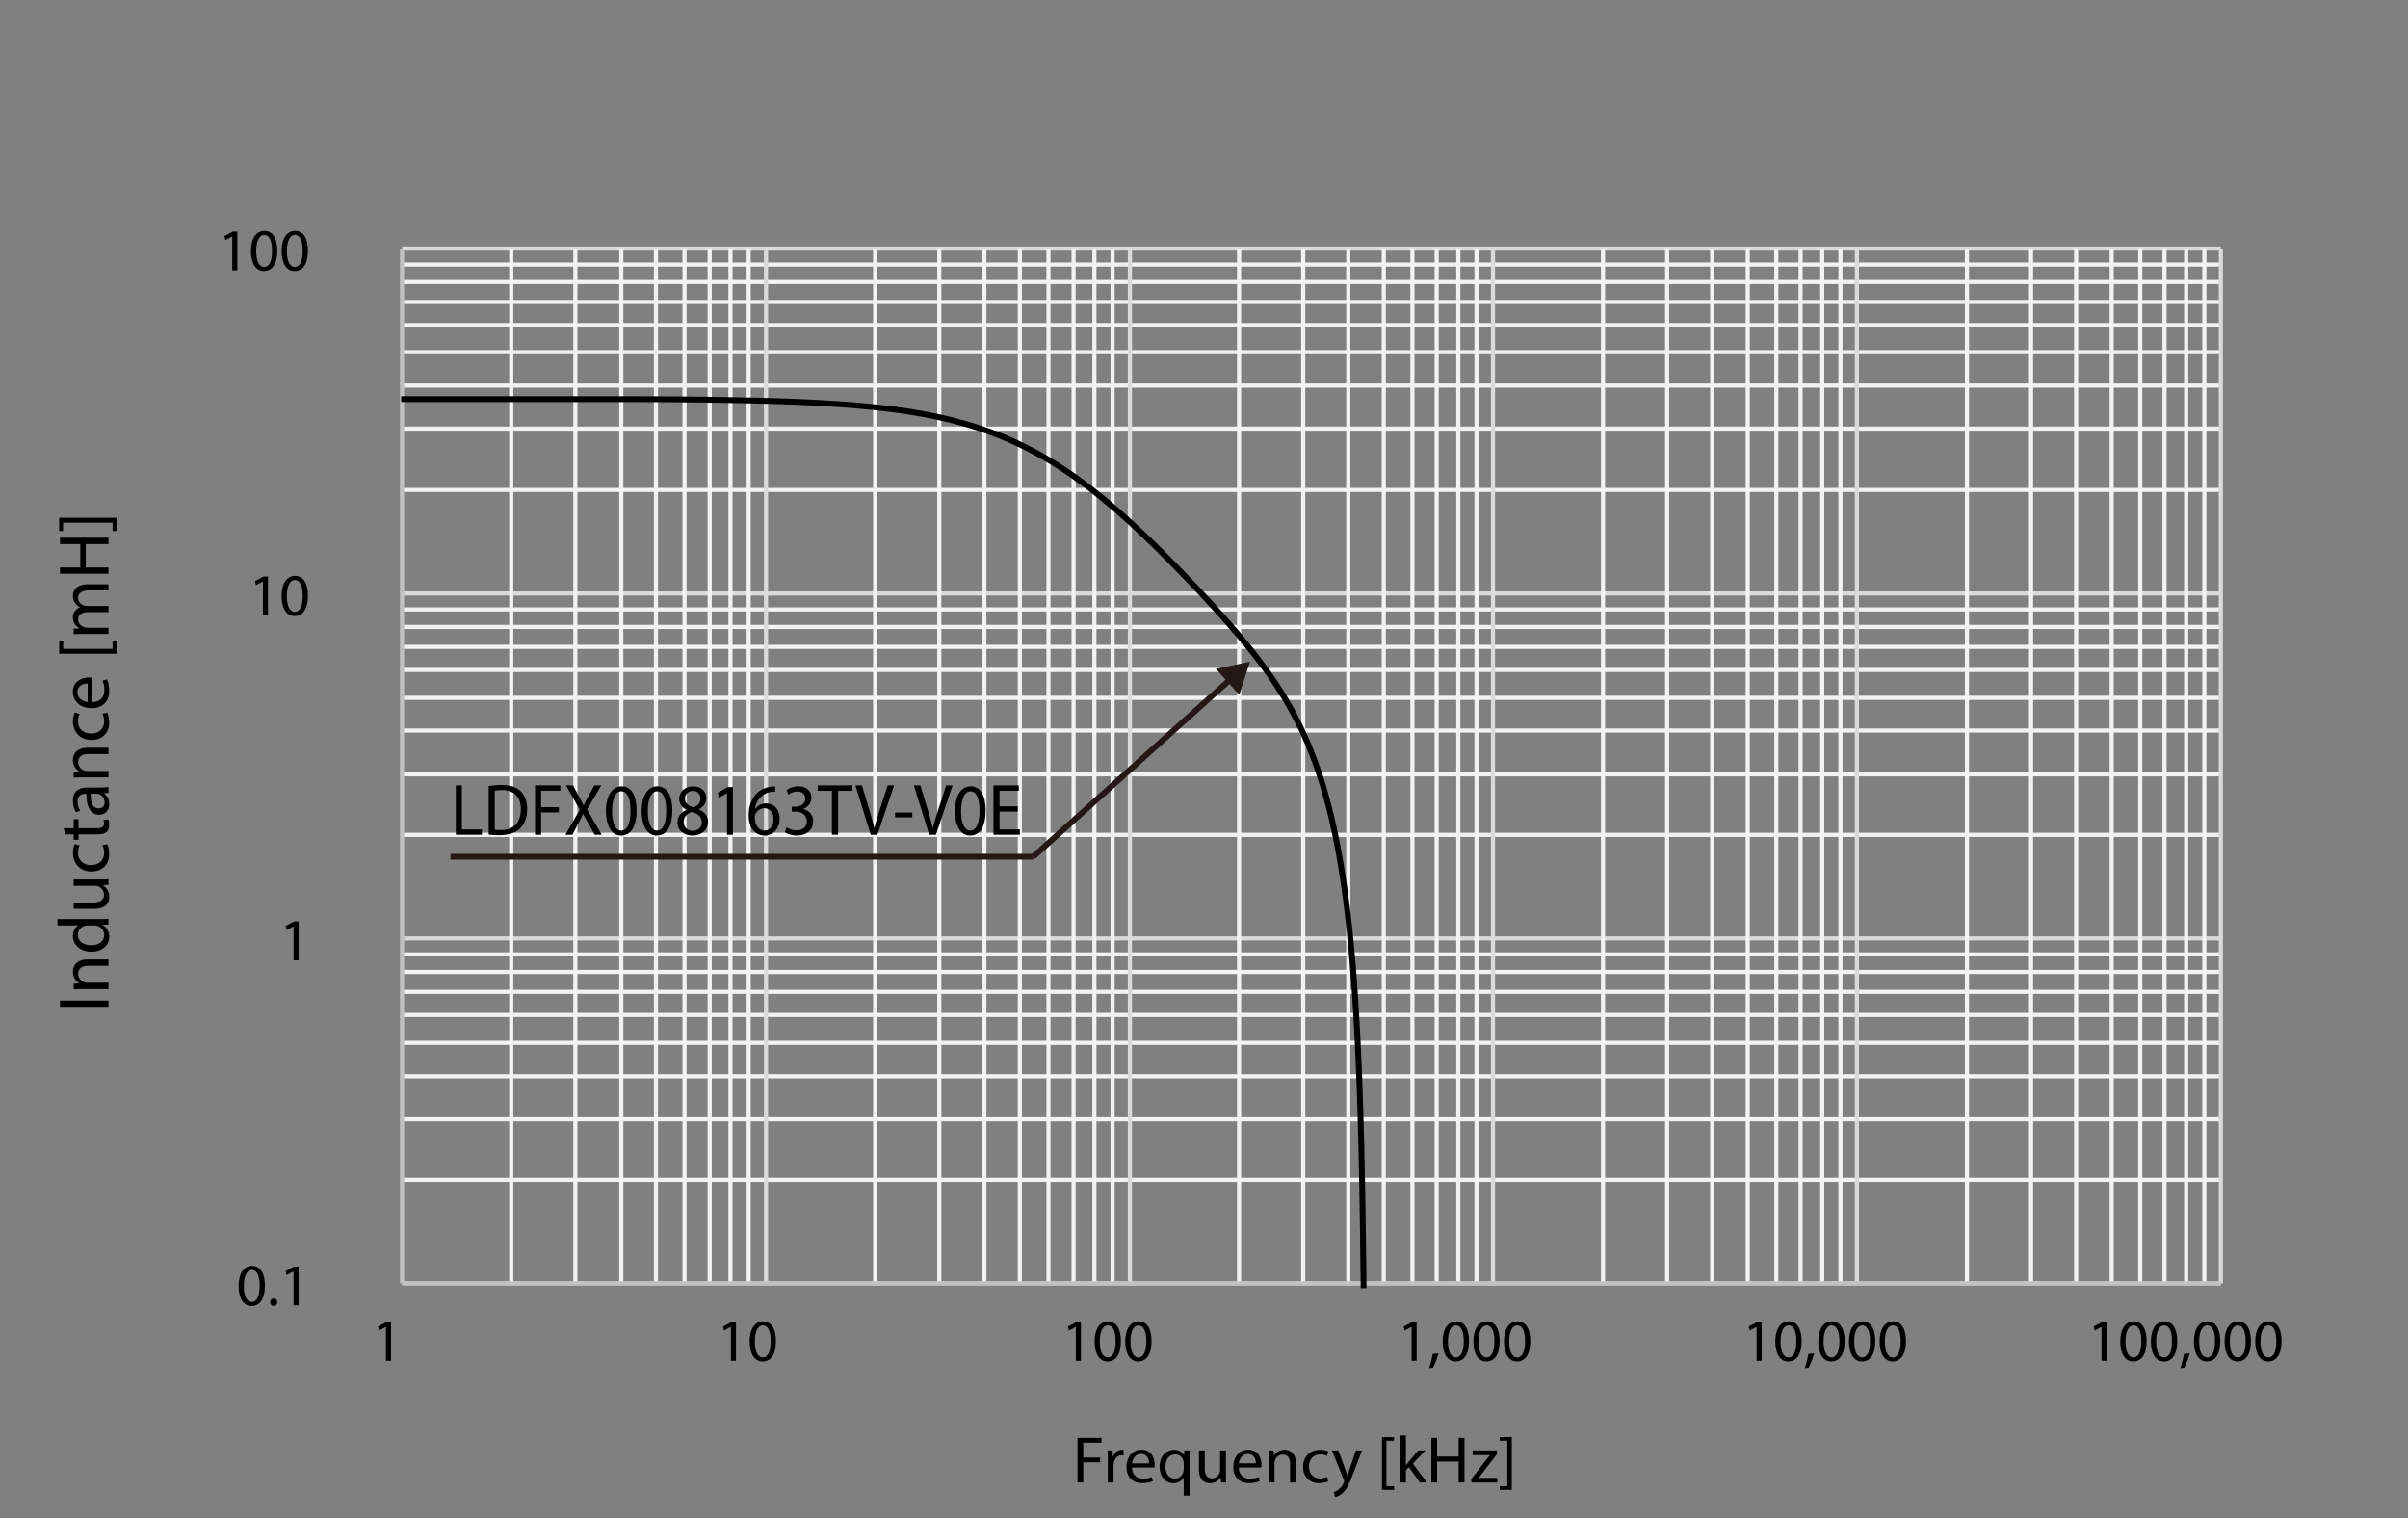 <?xml version="1.0" encoding="UTF-8"?>
<svg id="_レイヤー_1" data-name="レイヤー 1" xmlns="http://www.w3.org/2000/svg" xmlns:xlink="http://www.w3.org/1999/xlink" viewBox="0 0 412.807 260.298">
  <rect x="0" y="0" width="412.807" height="260.298" fill="#808080" stroke="none"/>
  <defs>
    <style>
      .cls-1 {
        clip-path: url(#clippath-6);
      }

      .cls-2 {
        clip-path: url(#clippath-4);
      }

      .cls-3 {
        stroke: #c1c1c1;
      }

      .cls-3, .cls-4, .cls-5, .cls-6, .cls-7, .cls-8 {
        fill: none;
      }

      .cls-3, .cls-4, .cls-5, .cls-8 {
        stroke-linejoin: round;
      }

      .cls-3, .cls-4, .cls-8 {
        stroke-width: .709px;
      }

      .cls-4 {
        stroke: #f2f2f2;
      }

      .cls-9 {
        clip-path: url(#clippath-1);
      }

      .cls-5 {
        stroke: #000;
        stroke-linecap: round;
      }

      .cls-10 {
        clip-path: url(#clippath-5);
      }

      .cls-11 {
        clip-path: url(#clippath-3);
      }

      .cls-12 {
        fill: #231815;
      }

      .cls-6 {
        clip-rule: evenodd;
      }

      .cls-7 {
        stroke: #231815;
        stroke-miterlimit: 10;
      }

      .cls-13 {
        clip-path: url(#clippath-2);
      }

      .cls-14 {
        clip-path: url(#clippath);
      }

      .cls-8 {
        stroke: #dadada;
      }
    </style>
    <clipPath id="clippath">
      <polygon class="cls-6" points="0 260.298 412.807 260.298 412.807 0 0 0 0 260.298 0 260.298"/>
    </clipPath>
    <clipPath id="clippath-1">
      <polygon class="cls-6" points="0 260.298 412.807 260.298 412.807 0 0 0 0 260.298 0 260.298"/>
    </clipPath>
    <clipPath id="clippath-2">
      <polygon class="cls-6" points="0 260.298 412.807 260.298 412.807 0 0 0 0 260.298 0 260.298"/>
    </clipPath>
    <clipPath id="clippath-3">
      <polygon class="cls-6" points="0 260.298 412.807 260.298 412.807 0 0 0 0 260.298 0 260.298"/>
    </clipPath>
    <clipPath id="clippath-4">
      <polygon class="cls-6" points="0 260.298 412.807 260.298 412.807 0 0 0 0 260.298 0 260.298"/>
    </clipPath>
    <clipPath id="clippath-5">
      <polygon class="cls-6" points="0 260.298 412.807 260.298 412.807 0 0 0 0 260.298 0 260.298"/>
    </clipPath>
    <clipPath id="clippath-6">
      <polygon class="cls-6" points="68.777 220.832 381.612 220.832 381.612 42.609 68.777 42.609 68.777 220.832 68.777 220.832"/>
    </clipPath>
    <clipPath id="clippath-7">
      <polygon class="cls-6" points="0 260.298 412.807 260.298 412.807 0 0 0 0 260.298 0 260.298"/>
    </clipPath>
    <clipPath id="clippath-9">
      <polygon class="cls-6" points="0 260.298 412.807 260.298 412.807 0 0 0 0 260.298 0 260.298"/>
    </clipPath>
    <clipPath id="clippath-11">
      <polygon class="cls-6" points="0 260.298 412.807 260.298 412.807 0 0 0 0 260.298 0 260.298"/>
    </clipPath>
    <clipPath id="clippath-13">
      <polygon class="cls-6" points="0 260.298 412.807 260.298 412.807 0 0 0 0 260.298 0 260.298"/>
    </clipPath>
    <clipPath id="clippath-15">
      <polygon class="cls-6" points="0 260.298 412.807 260.298 412.807 0 0 0 0 260.298 0 260.298"/>
    </clipPath>
    <clipPath id="clippath-17">
      <polygon class="cls-6" points="0 260.298 412.807 260.298 412.807 0 0 0 0 260.298 0 260.298"/>
    </clipPath>
    <clipPath id="clippath-19">
      <polygon class="cls-6" points="0 260.298 412.807 260.298 412.807 0 0 0 0 260.298 0 260.298"/>
    </clipPath>
    <clipPath id="clippath-21">
      <polygon class="cls-6" points="0 260.298 412.807 260.298 412.807 0 0 0 0 260.298 0 260.298"/>
    </clipPath>
  </defs>
  <g class="cls-14">
    <path class="cls-4" d="M68.925,202.257h311.795M68.925,191.878h311.795M68.925,184.503h311.795M68.925,178.768h311.795M68.925,173.988h311.795M68.925,170.028h311.795M68.925,166.613h311.795M68.925,163.609h311.795M68.925,143.123h311.795M68.925,132.744h311.795M68.925,125.233h311.795M68.925,119.633h311.795M68.925,114.854h311.795M68.925,110.893h311.795M68.925,107.479h311.795M68.925,104.475h311.795M68.925,83.99h311.795M68.925,73.473h311.795M68.925,66.098h311.795M68.925,60.363h311.795M68.925,55.72h311.795M68.925,51.759h311.795M68.925,48.345h311.795M68.925,45.34h311.795"/>
  </g>
  <g class="cls-9">
    <path class="cls-8" d="M68.925,220.011h311.795M68.925,160.876h311.795M68.925,101.743h311.795M68.925,42.609h311.795"/>
  </g>
  <g class="cls-13">
    <path class="cls-4" d="M87.642,42.609v177.401M98.634,42.609v177.401M106.507,42.609v177.401M112.449,42.609v177.401M117.351,42.609v177.401M121.659,42.609v177.401M125.224,42.609v177.401M128.343,42.609v177.401M150.031,42.609v177.401M161.023,42.609v177.401M168.747,42.609v177.401M174.837,42.609v177.401M179.74,42.609v177.401M184.048,42.609v177.401M187.613,42.609v177.401M190.732,42.609v177.401M212.419,42.609v177.401M223.412,42.609v177.401M231.137,42.609v177.401M237.227,42.609v177.401M242.128,42.609v177.401M246.288,42.609v177.401M250.002,42.609v177.401M253.12,42.609v177.401M274.808,42.609v177.401M285.8,42.609v177.401M293.525,42.609v177.401M299.616,42.609v177.401M304.518,42.609v177.401M308.677,42.609v177.401M312.39,42.609v177.401M315.51,42.609v177.401M337.197,42.609v177.401M348.19,42.609v177.401M355.915,42.609v177.401M362.005,42.609v177.401M366.906,42.609v177.401M371.066,42.609v177.401M374.78,42.609v177.401M377.898,42.609v177.401"/>
  </g>
  <g class="cls-11">
    <path class="cls-8" d="M131.314,42.609v177.401M193.702,42.609v177.401M255.945,42.609v177.401M318.331,42.609v177.401M380.721,42.609v177.401"/>
  </g>
  <g class="cls-2">
    <line class="cls-3" x1="68.925" y1="220.011" x2="68.925" y2="42.609"/>
  </g>
  <g class="cls-10">
    <line class="cls-3" x1="68.925" y1="220.011" x2="380.721" y2="220.011"/>
  </g>
  <g class="cls-1">
    <path class="cls-5" d="M68.925,68.42h.467c.053,0,.104,0,.156,0,.052,0,.104,0,.156,0h1.87c.053,0,.104,0,.156,0,.053,0,.104,0,.155,0h2.494c.052,0,.103,0,.156,0h.935c.051,0,.103,0,.155,0h2.027c.052,0,.103,0,.156,0h1.091c.052,0,.104,0,.156,0h1.558c.052,0,.104,0,.156,0h1.402c.052,0,.104,0,.156,0h.311c.053,0,.104,0,.156,0h1.247c.052,0,.104,0,.156,0h.623c.052,0,.103,0,.156,0h1.091c.052,0,.104,0,.156,0h.155c.052,0,.104,0,.156,0h.934c.053,0,.104,0,.156,0h.469c.052,0,.103,0,.155,0h.779c.052,0,.103,0,.155,0h.156c.052,0,.104,0,.156,0h.623c.052,0,.104,0,.156,0h.311c.052,0,.104,0,.156,0h.624c.052,0,.104,0,.155,0h.624c.052,0,.104,0,.155,0,.053,0,.104,0,.156,0h.623c.053,0,.104,0,.156,0h.312c.051,0,.103,0,.155,0h.468c.052,0,.103,0,.156,0,.052,0,.104,0,.155,0h.468c.052,0,.104,0,.156,0h.155c.053,0,.104,0,.156,0h.468c.052,0,.104,0,.155,0,.053,0,.104,0,.156,0h.311c.052,0,.104,0,.156,0h.156c.052,0,.103,0,.155,0h.311c.052,0,.104,0,.156,0,.052,0,.103,0,.156,0h.311c.052,0,.104,0,.156,0h.155c.052,0,.104,0,.156,0h.311c.053,0,.104,0,.156,0,.052,0,.104,0,.156,0h.311c.052,0,.104,0,.156,0,.053,0,.104,0,.156,0h.312c.051,0,.103,0,.155,0,.052,0,.104,0,.155,0h.312c.052,0,.104,0,.156,0h.155c.052,0,.104,0,.155,0,.053,0,.104,0,.156,0h.312c.052,0,.104,0,.155,0,.052,0,.103,0,.155,0h.156c.052,0,.104,0,.156,0s.104,0,.156,0h.155c.053,0,.104,0,.156,0,.052,0,.103,0,.155,0h.156c.052,0,.103,0,.156,0,.052,0,.104,0,.156,0h.155c.052,0,.104,0,.156,0,.052,0,.104,0,.155,0h.156c.052,0,.104,0,.156,0h.155c.052,0,.104,0,.156,0s.104,0,.155,0h.156c.052,0,.104,0,.156,0,.052,0,.104,0,.155,0,.053,0,.104,0,.156,0,.052,0,.104,0,.156,0h.155c.052,0,.104,0,.156,0,.052,0,.103,0,.155,0h.156c.052,0,.104,0,.156,0,.052,0,.104,0,.156,0,.051,0,.103,0,.155,0,.052,0,.104,0,.156,0,.052,0,.103,0,.155,0,.052,0,.104,0,.156,0h.156c.052,0,.103,0,.155.002h.156c.052,0,.104,0,.155,0s.104,0,.156,0,.104,0,.156,0c.052,0,.104,0,.155,0,.053,0,.104,0,.156,0,.052,0,.104,0,.155,0h.156c.052,0,.104,0,.156,0s.104,0,.156.002h.155c.053,0,.104,0,.156,0,.052,0,.104,0,.155,0s.104,0,.156.002h.156c.052,0,.103,0,.155.002h.156c.052,0,.103,0,.155.002.052,0,.104,0,.156,0,.052,0,.103,0,.156,0,.052,0,.104,0,.155,0,.052,0,.104,0,.156,0s.104,0,.156,0c.051,0,.103,0,.155,0s.104,0,.156,0,.103,0,.155.002c.053,0,.104,0,.156,0,.052,0,.104,0,.156,0,.052,0,.104,0,.155,0,.052,0,.104,0,.156,0s.104,0,.155.002h.156c.053,0,.104.002.156.002s.104,0,.156,0c.052,0,.104,0,.156,0,.052,0,.103.002.155.002.052,0,.104,0,.155,0,.053,0,.104,0,.156,0,.052,0,.104.002.156.002s.104,0,.156.002c.052,0,.103,0,.155,0,.052,0,.104,0,.155,0,.053,0,.104,0,.156,0,.052,0,.104,0,.156.002.052,0,.103,0,.156.002.052,0,.104,0,.155,0,.052,0,.103,0,.156,0,.052,0,.104.002.155.002.052,0,.104,0,.156,0,.052,0,.104,0,.156.002.052,0,.103,0,.156,0,.052,0,.103,0,.155.002.052,0,.103,0,.155,0,.053,0,.104.002.156.002s.103,0,.156.002c.052,0,.104,0,.156.002.052,0,.104,0,.155,0s.104,0,.156,0c.052.002.104.002.155.002.052,0,.104.002.156.002s.104,0,.156.002c.052,0,.104,0,.155.002.053,0,.104,0,.156.002.052,0,.104,0,.155,0s.104,0,.156.002c.052,0,.104,0,.156.002.052,0,.104,0,.155.002.053,0,.104,0,.156.002.052,0,.104,0,.156.002.052,0,.103,0,.156.002.051,0,.103,0,.155,0,.052,0,.103,0,.155.002.053,0,.104.002.156.002.052,0,.104,0,.156.002.052,0,.104.002.156.002.052,0,.103.002.155.002.052,0,.104.002.156.002.052,0,.103.002.155.002.052,0,.104.002.156.003.052,0,.104,0,.156.002s.104,0,.155.002c.052,0,.103,0,.156.002.052,0,.104,0,.155,0,.053,0,.104.002.156.002.052.002.104.002.156.003.052,0,.104,0,.156.002.052,0,.103,0,.155.002.052,0,.104,0,.155.002.053,0,.104,0,.156.002.052,0,.104.002.156.002.052,0,.103,0,.156.002.052,0,.104.002.155.003.053,0,.103,0,.155.002.053,0,.104.002.156.003.052,0,.104.002.156.002.052,0,.104.002.156.002.052,0,.103.002.155.003.053,0,.104,0,.156.002.052,0,.103.002.155.002.052,0,.104.002.156.002.052,0,.104.002.156.003.052,0,.104,0,.155.002.052,0,.104,0,.156.002.053,0,.104.002.156.002.052.002.103.002.156.003.051,0,.104.002.155.002.052,0,.104.002.155.003.053,0,.104,0,.156.002.053.002.104.002.156.003.052,0,.104.002.156.003.051,0,.104,0,.155.002.052.002.104.002.156.003.052,0,.104.002.155.003.053,0,.104.002.156.002.052,0,.104.002.156.003s.103.002.156.003c.051,0,.103.002.155.002.052.002.103.002.155.003.053,0,.104.002.156.003.052,0,.104.002.156.003.052,0,.104.002.156.003.052.002.103.002.155.002.052.002.104.003.155.003.052,0,.104.002.156.003.052,0,.104.002.156.003.052,0,.103,0,.156.002.052,0,.104.002.156.003.052,0,.103.002.154.003.053,0,.104.002.156.003.052,0,.104.003.156.003.052,0,.104.002.156.003.052,0,.104.002.156.003.052,0,.104.002.155.003.052,0,.104.002.156.003.052,0,.104.002.155.003.052.002.104.002.156.003.052.002.104.003.156.004.052,0,.104.003.155.003.053,0,.104.003.156.004.052,0,.104.002.155.003.052,0,.104.002.156.003.052.002.104.003.156.004.052.002.103.003.155.004.053,0,.104.002.156.003.052,0,.103.003.156.004.051,0,.104.002.155.003s.103.003.156.004c.052,0,.104.003.155.004.052,0,.104.002.156.003s.104.003.156.004c.052.002.103.002.156.004.051,0,.103.003.155.003.052.002.103.003.156.005.052,0,.104.003.155.003.052.002.104.003.156.005.052.002.104.002.156.004.051.002.103.003.155.004.052.002.104.002.156.004.052.002.104.003.155.004.052.002.104.003.156.005.052.002.104.002.156.004s.104.003.156.005c.052,0,.103.003.155.004.052.002.104.003.155.005.053.002.104.003.156.004.052.002.104.003.156.005.052.002.104.003.156.005.052.002.103.003.155.005.052.002.104.003.155.005.053.002.104.003.156.005.052.002.104.003.156.005.052.002.103.003.156.005.052.002.104.003.155.005.052.002.104.003.156.006.052.002.104.003.155.005.052.002.104.003.156.005.052.002.104.004.156.006.052.002.103.003.155.005.053.002.104.004.156.006.052.002.103.003.155.006.052.002.104.003.156.005.052.002.104.004.156.006.052.003.104.004.155.006.053.002.104.004.156.006.053.002.104.003.156.006.052.002.104.004.155.006.052.002.104.004.156.006.052.003.104.005.156.007.052.002.104.004.155.006.053.003.104.004.156.007.052.002.104.004.156.007.052.002.104.004.155.006.052.003.104.004.156.007.052.002.104.004.155.007.053.002.104.004.156.007.052.002.104.004.156.007.052.002.103.004.156.007.052.002.103.004.155.007.052.002.103.004.155.007.053.003.104.005.156.008.052.002.104.004.156.007.052.003.104.005.156.007.052.003.103.005.155.008.052.002.104.004.155.007.052.002.104.005.156.008.053.002.104.005.156.008.052.002.103.005.156.008.052.002.104.005.156.008.052.002.103.005.155.008.052.003.104.006.155.007.052.003.104.006.156.009.052.003.104.005.156.008.052.003.104.005.156.008.052.003.104.006.155.009.052.003.104.006.155.009.053.003.104.006.156.009.052.003.104.005.156.008.052.003.104.006.156.009.052.003.104.005.155.009.053.003.104.006.156.009.052.003.104.006.155.009.052.003.104.006.156.009.052.003.104.006.156.009.052.003.103.006.155.009.053.003.104.007.156.009.052.003.104.007.156.01.052.003.104.006.155.009.052.003.103.006.156.009.052.003.104.007.156.01.052.003.103.007.155.01.052.003.104.006.156.01.052.003.104.007.156.01.052.003.103.007.155.01.052.003.103.007.156.01.052.003.104.007.155.01.052.003.104.008.156.011.052.003.104.007.156.011.052.003.104.007.155.01.052.003.104.008.156.011.052.003.104.008.155.011.053.003.104.008.156.012.052.003.104.007.156.011.052.003.104.008.156.011.052.003.103.009.155.012.052.004.104.008.155.012.053.003.104.008.156.012.052.003.104.007.156.011.052.005.104.009.156.013.052.004.103.009.155.012.052.004.104.008.155.013.053.004.104.008.156.013.052.003.104.009.156.013.052.003.103.009.156.013.052.003.104.008.155.013.052.004.104.009.156.013.053.004.104.009.155.014.052.004.104.009.156.013.052.005.104.009.156.014.052.005.103.009.155.014.053.005.104.009.156.014.052.004.104.008.156.014.052.004.104.009.155.014.052.005.104.01.156.015.052.004.104.009.156.014.052.005.104.01.155.015.053.005.104.009.156.014.052.004.104.009.156.014.051.005.104.01.155.015.052.005.104.01.156.015.052.005.104.01.155.015.053.005.104.01.156.015.052.005.104.01.156.016.051.005.104.01.155.016.052.005.104.01.156.016.052.005.104.01.155.015.053.006.104.011.156.017.052.005.104.011.156.016.052.006.103.011.156.017.051.005.104.011.155.017.052.005.103.011.155.017.053.005.104.012.156.017.052.006.104.012.156.018.052.006.104.012.156.017.052.007.103.012.155.019.052.006.104.012.155.018.052.005.104.012.156.018.053.007.104.012.156.019.052.006.103.013.156.019.052.006.104.013.156.019.052.006.104.013.155.019.053.006.104.013.155.019.052.006.104.013.156.019.052.007.104.014.156.02.052.007.104.014.156.02.052.007.104.013.155.019.053.007.104.014.156.02.052.007.104.013.155.02.052.007.104.014.156.02s.104.014.156.021c.052.007.104.014.155.021.053.007.104.014.156.021.052.007.104.014.156.021.051.008.103.014.155.022s.104.014.156.022c.052.008.103.014.156.022.052.008.104.014.155.023.052.008.103.014.156.022.052.008.104.015.155.023.052.008.103.016.156.024.052.007.104.015.156.023.052.008.103.016.155.024.052.009.104.016.156.025.052.008.103.015.156.024.051.008.104.016.155.025.052.008.103.015.156.025.052.008.104.016.155.025.052.009.104.016.156.026.052.008.104.017.156.024.052.009.104.018.155.026.052.008.104.017.156.025.052.009.104.018.155.026.053.009.104.018.156.026.052.009.104.018.156.027.052.009.104.019.156.027.052.009.104.018.155.027.053.009.104.019.155.027.053.009.104.019.156.029.052.009.104.018.156.028.052.009.104.019.156.028.052.01.103.019.155.029.052.01.104.019.156.029.052.01.103.019.155.029.052.01.104.02.156.03.052.01.104.02.156.031.052.009.104.019.155.031.052.009.104.019.156.03.053.009.104.02.155.031.052.01.104.02.156.031.052.011.104.021.156.032.052.009.103.021.156.031.052.01.104.021.155.031.053.011.103.022.155.033.053.01.104.021.156.032.052.011.104.022.156.033.052.011.104.022.156.033.052.012.104.023.155.034.053.012.104.023.156.034.052.011.104.023.156.035.051.011.104.023.155.035.052.011.104.023.156.035.052.011.103.023.155.036.053.011.104.023.156.036.052.012.104.024.156.036.052.013.104.024.156.036.051.012.103.024.155.037.052.012.104.024.155.037.053.012.104.024.156.036.053.013.104.025.156.038.052.013.103.026.156.038.052.013.104.026.156.038.051.013.103.026.154.039.053.014.104.026.156.039.052.014.104.027.156.041.052.013.104.026.156.04.052.013.103.026.156.04.051.014.103.027.155.041.052.014.104.027.155.042.053.014.104.028.156.042.052.014.104.028.156.042.052.014.104.029.156.043.052.014.104.028.155.042s.104.029.155.043c.053.014.104.029.156.043.052.014.104.03.156.044.052.015.104.029.156.044.052.015.103.03.155.045l.155.046c.053.015.104.03.156.046.052.014.104.031.156.046.052.015.103.031.156.046.052.016.104.031.155.048.052.015.104.031.156.047.052.016.104.031.155.047.052.016.104.032.156.048.052.016.104.032.156.048.052.016.103.033.156.049.052.016.104.033.155.049.052.017.104.034.156.05.052.017.104.034.155.051.052.017.104.034.156.051.052.017.104.034.156.051.052.018.104.035.155.052.053.018.104.036.156.053.052.018.104.036.156.053.052.018.104.036.156.053.051.018.103.036.155.054.052.017.104.035.155.054.053.019.104.036.156.055.052.018.104.036.156.055.052.018.104.036.155.055.052.019.104.037.156.056.052.019.104.037.155.057.053.019.104.038.156.057.052.019.104.038.156.058.052.019.103.038.156.058.052.02.103.039.155.059.052.02.103.039.156.059.052.019.104.039.155.059.052.019.104.039.156.06.052.019.104.04.156.06.052.02.103.041.155.061.053.02.104.041.156.061.052.021.103.042.155.062.052.021.104.042.156.063.052.021.104.042.156.063.052.021.104.043.155.065.052.021.104.042.156.064.053.021.104.043.156.064.051.022.104.043.156.065.051.022.104.043.156.066.051.022.102.044.156.066.051.022.102.044.154.067.053.022.104.044.156.067.053.023.104.045.155.068.052.023.105.045.156.068.053.023.105.047.156.07.053.023.105.046.156.07.053.023.105.046.156.07.051.024.105.048.156.071.051.024.103.047.156.071.051.025.102.047.156.072.051.024.102.047.154.072.053.025.104.048.156.073.053.025.103.048.156.073.053.025.104.05.155.074.053.025.105.05.156.075.053.026.105.05.156.076.052.025.105.05.156.075.053.026.105.051.156.076.051.025.103.051.156.076.051.026.104.052.156.077.051.026.102.052.156.079.051.025.102.051.155.078.052.026.103.053.156.079s.104.054.156.08c.053.027.104.054.156.081.053.026.104.054.155.081.052.026.105.054.156.082.053.027.105.054.156.082.051.027.105.054.156.082.051.027.104.055.156.083.051.028.104.056.156.084.051.028.102.056.156.084.051.028.102.057.155.085.053.029.104.058.156.086.053.029.104.058.156.087.052.029.103.058.154.087.054.029.105.059.156.087.053.03.105.059.156.088.053.029.105.059.156.088.051.03.103.06.156.089.051.031.104.059.156.09.051.03.103.06.156.09.051.031.104.061.156.092.051.031.102.06.154.092.053.031.104.061.156.092.053.031.103.062.156.093.053.031.104.062.155.093.052.031.105.062.156.094.053.031.105.062.156.094.051.031.105.063.156.095.051.032.104.064.156.096.051.032.104.064.156.097.051.032.104.064.156.097.051.032.104.065.156.098.051.033.102.066.154.098.053.033.104.065.156.099.053.033.104.067.155.1.054.033.105.066.156.1.053.033.105.066.156.1.053.034.105.068.156.101.051.034.104.068.156.102.051.035.104.069.156.103.051.034.103.069.156.104.051.034.104.069.156.103.051.035.103.07.156.104.051.035.102.07.155.105.052.035.103.07.156.105.053.035.104.07.155.106.053.036.105.071.156.106.053.036.105.072.156.108.052.036.105.072.156.109.053.036.104.072.156.108.051.036.103.073.156.109.051.036.104.073.156.109.051.036.104.074.156.11.051.037.102.074.156.111.051.037.102.075.154.111.053.037.104.075.156.113.053.037.104.074.155.112.053.037.105.075.156.114.052.037.105.075.156.114.053.037.105.076.156.115.053.038.104.076.156.115.051.038.104.076.156.116.051.039.104.077.156.116.051.039.102.078.156.117.051.038.102.078.155.117.053.039.104.079.156.118.053.039.104.079.156.119.052.039.103.079.154.119.053.04.105.08.156.12.053.04.105.08.156.12.053.04.105.08.156.12.052.041.105.081.156.121.051.04.104.081.156.122.051.041.103.081.156.122.051.041.102.081.154.122.052.042.103.082.156.124.053.042.104.083.156.124.052.042.103.084.156.125.053.043.104.083.156.126.051.042.104.083.155.126.053.042.105.085.156.126.052.042.105.085.156.127s.105.084.156.127c.051.042.104.085.156.127.051.043.102.086.156.129.051.042.102.086.155.128.053.043.104.087.156.13.053.043.104.087.156.13s.104.087.156.131c.053.043.104.087.155.132.054.043.105.087.156.131.053.045.105.088.156.132.053.044.105.088.156.132s.104.089.156.133c.051.044.103.089.156.133.051.045.102.09.155.135.053.044.104.089.156.134.053.045.104.09.156.135.052.045.103.09.156.135.053.046.104.092.156.137.052.045.103.091.154.137.053.045.105.091.156.137.053.046.105.092.156.138.051.046.105.092.156.138.051.046.103.092.156.138.051.046.104.092.156.138.051.047.104.092.156.139.051.047.102.093.156.14.051.046.102.093.155.14.053.047.104.093.156.141.053.047.104.094.155.14.054.047.105.095.156.142.052.047.105.095.156.142.053.048.105.095.156.144.051.047.104.095.156.143.051.047.104.095.156.143.051.048.104.096.156.144.051.048.103.096.156.144.051.048.102.097.156.145.051.048.102.096.154.145.053.048.104.097.156.144.052.049.103.097.154.146.053.048.105.098.156.146.053.049.105.099.156.147.053.048.105.098.156.147.051.049.103.098.156.147.051.049.104.099.156.148.051.049.103.098.156.148.051.05.104.099.156.148.051.049.102.099.156.149.051.049.102.099.155.149.052.05.103.099.154.149.054.05.105.1.156.15.052.05.105.1.156.15.053.05.105.1.156.15.053.05.105.101.156.151.053.05.105.101.156.151.051.05.104.101.156.151.051.051.104.102.156.152.051.051.102.102.156.153.051.051.102.101.154.152.053.051.104.103.156.154.053.051.104.102.154.153.053.051.105.103.156.154.053.051.105.103.156.154.053.052.105.103.156.154.053.051.105.103.156.155.053.051.105.103.156.155s.103.103.156.155c.051.052.104.104.156.155.051.052.102.104.154.155.053.052.104.104.156.156.052.053.103.104.156.156.053.053.104.104.154.157.052.052.105.104.156.157.053.052.105.104.156.157.052.053.105.104.156.157.053.053.105.105.156.158.051.053.105.105.156.158.051.053.104.106.156.159.051.053.102.105.156.159.051.053.102.106.154.159s.104.106.156.159c.053.053.104.106.156.16.053.054.104.106.156.16.053.054.104.107.154.16.053.054.105.107.156.16.053.054.105.107.156.16.051.054.105.107.156.161.051.053.103.107.156.16.051.053.104.108.156.161.051.054.103.108.156.161.051.054.102.108.155.162.053.053.103.108.156.162.053.054.104.108.156.162.052.054.103.108.156.162.053.055.104.109.155.163.052.054.105.109.156.163.053.054.105.109.156.164.051.054.105.109.156.163.051.055.104.109.156.164.051.055.103.109.156.164.051.055.104.11.156.165.051.055.102.11.155.165.053.055.104.11.156.165.053.054.104.109.156.165.053.055.104.11.154.165.054.055.105.11.156.165.053.056.105.111.156.166.051.055.105.11.156.166.051.055.104.111.156.166.051.055.104.111.156.167.051.055.103.111.156.166.051.056.104.112.156.167.051.056.102.112.154.168.053.056.104.112.156.168.053.056.103.112.156.168.053.056.104.113.156.169.051.056.103.112.154.169.053.056.105.113.156.169.051.056.103.113.156.169.051.057.104.114.156.171.051.057.103.113.156.17.051.057.104.114.156.171.051.057.103.114.156.171.051.057.102.114.156.172.051.057.102.115.155.171s.104.114.156.171c.053.058.104.115.156.173.053.057.104.114.155.172.051.059.105.115.156.173s.104.115.156.173c.051.059.104.116.156.174.051.059.104.116.156.174.051.059.104.116.156.175.051.059.102.117.156.175.051.059.102.117.155.176.053.059.104.117.156.176.053.059.104.118.156.177.053.059.103.117.156.176.053.059.104.118.155.177.051.059.104.119.156.177.051.059.104.119.156.178.051.059.103.12.156.179.051.059.104.12.156.179.051.06.103.121.156.18.051.06.102.121.155.181.053.06.103.121.156.181.053.06.104.121.156.181.052.06.103.121.156.182.053.06.104.121.156.182.053.061.104.122.155.183.053.061.104.122.156.184.051.061.103.123.156.184.051.062.104.124.156.185.051.063.104.124.156.187.051.062.102.124.156.187.051.062.102.125.155.188.053.062.104.125.156.188.053.063.104.126.156.189.053.063.104.125.156.189.053.064.104.127.155.191.054.064.105.127.156.192.053.064.105.128.156.193.051.064.104.128.156.193.051.065.104.129.156.194.051.065.103.13.156.196.051.064.102.131.155.196.053.065.104.131.156.197.053.065.104.132.156.198.052.067.103.133.156.2.053.066.104.133.156.2.052.066.103.134.154.201.053.068.105.135.156.203.052.068.105.136.156.204.051.069.104.137.156.205.051.069.103.137.156.206.051.07.102.138.156.208.051.07.102.139.154.209.053.07.104.14.156.211.053.071.103.141.156.212.053.07.104.142.156.213.053.071.104.143.155.215.054.072.105.144.156.216.052.072.105.145.156.218.053.073.105.146.156.219.053.074.105.148.156.221.051.074.104.149.156.223.051.074.102.149.155.224.053.076.104.151.156.227.053.076.104.153.156.228.053.077.104.153.156.231.053.076.104.154.156.233.053.078.103.155.154.234.053.078.105.157.156.236.053.08.105.16.156.239.053.08.105.16.156.241.052.08.105.161.156.243.053.082.102.164.156.246.051.082.102.165.154.248.053.083.104.166.156.25.052.084.103.169.156.254s.104.17.156.255c.052.086.103.171.154.258.054.087.105.174.156.262.052.087.105.176.156.265.053.088.105.177.156.267.052.09.105.18.156.271.053.091.105.182.156.274.051.092.102.183.156.277.051.093.102.187.155.28.052.094.103.189.156.284s.104.191.156.287c.053.097.104.193.155.291.054.099.105.197.156.296.052.098.105.198.156.299.053.1.105.201.156.303.053.102.105.205.156.308.053.103.105.206.156.311.053.104.105.211.156.317.051.106.103.213.156.321.051.108.102.216.155.326s.104.22.156.33c.053.111.104.224.156.337.052.113.103.226.154.341.054.115.105.23.156.346.053.117.105.234.156.353.053.118.105.238.156.358.052.12.105.242.156.365.053.122.105.246.156.371.051.124.105.25.156.378.051.126.104.255.156.384.051.13.104.26.156.391.051.132.102.265.156.399.051.134.102.269.153.406.054.138.105.276.156.414.052.14.105.28.156.423.053.143.105.286.156.431.052.145.105.291.156.439.053.149.105.298.156.449.051.152.105.305.156.459.051.154.104.311.156.468.051.158.104.317.156.479.051.161.103.325.156.49.051.164.102.331.156.5.051.169.102.34.153.513.053.173.105.348.156.525.053.178.105.357.156.539.053.181.105.365.156.551.053.185.105.374.156.565.053.192.105.385.156.581.051.196.103.395.156.596.051.201.104.406.156.613.051.208.103.417.156.63.051.214.104.429.156.649.051.219.104.441.156.667.051.226.102.455.153.688.053.233.105.469.156.709.053.24.105.485.156.732.053.248.105.499.156.756.053.256.105.517.156.782.051.264.105.535.156.809.051.274.104.553.156.838.051.285.104.574.156.869.051.296.104.596.156.904.051.307.104.619.156.938.051.321.102.645.156.979.051.332.102.671.155,1.019.053.346.104.701.156,1.064.051.362.104.734.155,1.114.053.38.105.768.156,1.168.053.399.105.807.156,1.227.051.419.104.849.156,1.292.051.442.104.895.156,1.363.051.469.103.947.156,1.444.051.496.104,1.004.156,1.533.051.526.103,1.069.156,1.633.051.563.102,1.144.154,1.748.052.604.103,1.229.156,1.881.053.652.104,1.326.156,2.033.051.706.103,1.439.154,2.21.053.774.105,1.573.156,2.424.051.85.105,1.731.156,2.678.051.945.104,1.931.156,2.996.051,1.064.103,2.178.156,3.396.051,1.219.104,2.492.156,3.914.051,1.426.104,2.916.156,4.627.051,1.714.102,3.5.156,5.65.051,2.15.102,4.354.155,7.256.053,2.901.104,5.62.156,10.15.029,2.583.126,8.514.156,17.027"/>
  </g>
  <g>
    <path d="M45.416,220.38c0,2.263-.839,3.512-2.314,3.512-1.3,0-2.181-1.218-2.201-3.419,0-2.232.962-3.461,2.314-3.461,1.403,0,2.201,1.249,2.201,3.368ZM41.802,220.483c0,1.73.532,2.713,1.352,2.713.921,0,1.362-1.074,1.362-2.774,0-1.638-.42-2.713-1.352-2.713-.789,0-1.362.962-1.362,2.774Z"/>
    <path d="M46.319,223.247c0-.379.256-.646.615-.646s.604.267.604.646c0,.368-.236.645-.614.645-.358,0-.604-.276-.604-.645Z"/>
    <path d="M50.324,217.964h-.021l-1.157.624-.174-.686,1.454-.778h.768v6.655h-.87v-5.815Z"/>
  </g>
  <path d="M50.324,158.811h-.021l-1.157.625-.174-.686,1.454-.778h.768v6.655h-.87v-5.815Z"/>
  <g>
    <path d="M45.069,99.676h-.021l-1.157.625-.174-.686,1.454-.778h.768v6.655h-.87v-5.815Z"/>
    <path d="M52.791,102.092c0,2.263-.839,3.512-2.314,3.512-1.3,0-2.181-1.219-2.201-3.42,0-2.232.962-3.46,2.314-3.46,1.403,0,2.201,1.249,2.201,3.368ZM49.177,102.195c0,1.73.533,2.713,1.352,2.713.921,0,1.362-1.075,1.362-2.775,0-1.638-.42-2.713-1.352-2.713-.789,0-1.362.962-1.362,2.774Z"/>
  </g>
  <g>
    <path d="M39.816,40.531h-.021l-1.157.625-.174-.686,1.454-.778h.768v6.655h-.87v-5.815Z"/>
    <path d="M47.537,42.947c0,2.263-.839,3.512-2.314,3.512-1.3,0-2.181-1.219-2.201-3.42,0-2.232.962-3.46,2.314-3.46,1.403,0,2.201,1.249,2.201,3.368ZM43.923,43.05c0,1.73.532,2.713,1.352,2.713.921,0,1.362-1.075,1.362-2.775,0-1.638-.42-2.713-1.352-2.713-.789,0-1.362.962-1.362,2.774Z"/>
    <path d="M52.792,42.947c0,2.263-.839,3.512-2.314,3.512-1.3,0-2.181-1.219-2.201-3.42,0-2.232.962-3.46,2.314-3.46,1.403,0,2.201,1.249,2.201,3.368ZM49.178,43.05c0,1.73.533,2.713,1.352,2.713.921,0,1.362-1.075,1.362-2.775,0-1.638-.42-2.713-1.352-2.713-.789,0-1.362.962-1.362,2.774Z"/>
  </g>
  <path d="M66.165,227.476h-.021l-1.157.624-.174-.686,1.454-.778h.768v6.655h-.87v-5.815Z"/>
  <g>
    <path d="M125.301,227.476h-.021l-1.157.624-.174-.686,1.454-.778h.768v6.655h-.87v-5.815Z"/>
    <path d="M133.022,229.892c0,2.263-.839,3.512-2.314,3.512-1.3,0-2.181-1.218-2.201-3.419,0-2.232.962-3.461,2.314-3.461,1.403,0,2.201,1.249,2.201,3.368ZM129.408,229.994c0,1.73.533,2.713,1.352,2.713.921,0,1.362-1.074,1.362-2.774,0-1.638-.42-2.713-1.352-2.713-.789,0-1.362.962-1.362,2.774Z"/>
  </g>
  <g>
    <path d="M184.435,227.476h-.021l-1.157.624-.174-.686,1.454-.778h.768v6.655h-.87v-5.815Z"/>
    <path d="M192.157,229.892c0,2.263-.839,3.512-2.314,3.512-1.3,0-2.181-1.218-2.201-3.419,0-2.232.962-3.461,2.314-3.461,1.403,0,2.201,1.249,2.201,3.368ZM188.542,229.994c0,1.73.532,2.713,1.352,2.713.921,0,1.362-1.074,1.362-2.774,0-1.638-.42-2.713-1.352-2.713-.789,0-1.362.962-1.362,2.774Z"/>
    <path d="M197.411,229.892c0,2.263-.839,3.512-2.314,3.512-1.3,0-2.181-1.218-2.201-3.419,0-2.232.962-3.461,2.314-3.461,1.403,0,2.201,1.249,2.201,3.368ZM193.797,229.994c0,1.73.533,2.713,1.352,2.713.921,0,1.362-1.074,1.362-2.774,0-1.638-.42-2.713-1.352-2.713-.789,0-1.362.962-1.362,2.774Z"/>
  </g>
  <g>
    <path d="M241.992,227.476h-.021l-1.157.624-.174-.686,1.454-.778h.768v6.655h-.87v-5.815Z"/>
    <path d="M244.994,234.551c.226-.604.502-1.7.615-2.447l1.003-.103c-.236.87-.686,2.007-.973,2.488l-.646.062Z"/>
    <path d="M251.834,229.892c0,2.263-.839,3.512-2.314,3.512-1.3,0-2.181-1.218-2.201-3.419,0-2.232.962-3.461,2.314-3.461,1.403,0,2.201,1.249,2.201,3.368ZM248.22,229.994c0,1.73.533,2.713,1.352,2.713.921,0,1.362-1.074,1.362-2.774,0-1.638-.42-2.713-1.352-2.713-.789,0-1.362.962-1.362,2.774Z"/>
    <path d="M257.088,229.892c0,2.263-.839,3.512-2.314,3.512-1.3,0-2.181-1.218-2.201-3.419,0-2.232.962-3.461,2.314-3.461,1.403,0,2.201,1.249,2.201,3.368ZM253.474,229.994c0,1.73.532,2.713,1.352,2.713.921,0,1.362-1.074,1.362-2.774,0-1.638-.42-2.713-1.352-2.713-.789,0-1.362.962-1.362,2.774Z"/>
    <path d="M262.342,229.892c0,2.263-.839,3.512-2.314,3.512-1.3,0-2.181-1.218-2.201-3.419,0-2.232.962-3.461,2.314-3.461,1.403,0,2.201,1.249,2.201,3.368ZM258.728,229.994c0,1.73.532,2.713,1.352,2.713.921,0,1.362-1.074,1.362-2.774,0-1.638-.42-2.713-1.352-2.713-.789,0-1.362.962-1.362,2.774Z"/>
  </g>
  <g>
    <path d="M301.135,227.476h-.021l-1.156.624-.175-.686,1.454-.778h.768v6.655h-.87v-5.815Z"/>
    <path d="M308.857,229.892c0,2.263-.84,3.512-2.313,3.512-1.301,0-2.182-1.218-2.202-3.419,0-2.232.963-3.461,2.314-3.461,1.402,0,2.201,1.249,2.201,3.368ZM305.243,229.994c0,1.73.532,2.713,1.352,2.713.922,0,1.361-1.074,1.361-2.774,0-1.638-.419-2.713-1.352-2.713-.788,0-1.361.962-1.361,2.774Z"/>
    <path d="M309.392,234.551c.225-.604.501-1.7.614-2.447l1.003-.103c-.235.87-.686,2.007-.973,2.488l-.645.062Z"/>
    <path d="M316.232,229.892c0,2.263-.84,3.512-2.313,3.512-1.301,0-2.182-1.218-2.202-3.419,0-2.232.963-3.461,2.314-3.461,1.402,0,2.201,1.249,2.201,3.368ZM312.618,229.994c0,1.73.532,2.713,1.352,2.713.922,0,1.361-1.074,1.361-2.774,0-1.638-.419-2.713-1.352-2.713-.788,0-1.361.962-1.361,2.774Z"/>
    <path d="M321.486,229.892c0,2.263-.84,3.512-2.313,3.512-1.301,0-2.182-1.218-2.202-3.419,0-2.232.963-3.461,2.314-3.461,1.402,0,2.201,1.249,2.201,3.368ZM317.871,229.994c0,1.73.532,2.713,1.352,2.713.922,0,1.361-1.074,1.361-2.774,0-1.638-.419-2.713-1.352-2.713-.788,0-1.361.962-1.361,2.774Z"/>
    <path d="M326.741,229.892c0,2.263-.84,3.512-2.313,3.512-1.301,0-2.182-1.218-2.202-3.419,0-2.232.963-3.461,2.314-3.461,1.402,0,2.201,1.249,2.201,3.368ZM323.126,229.994c0,1.73.532,2.713,1.352,2.713.922,0,1.361-1.074,1.361-2.774,0-1.638-.419-2.713-1.352-2.713-.788,0-1.361.962-1.361,2.774Z"/>
  </g>
  <g>
    <path d="M360.271,227.476h-.021l-1.156.624-.175-.686,1.454-.778h.768v6.655h-.87v-5.815Z"/>
    <path d="M367.993,229.892c0,2.263-.84,3.512-2.313,3.512-1.301,0-2.182-1.218-2.202-3.419,0-2.232.963-3.461,2.314-3.461,1.402,0,2.201,1.249,2.201,3.368ZM364.378,229.994c0,1.73.532,2.713,1.352,2.713.922,0,1.361-1.074,1.361-2.774,0-1.638-.419-2.713-1.352-2.713-.788,0-1.361.962-1.361,2.774Z"/>
    <path d="M373.247,229.892c0,2.263-.84,3.512-2.313,3.512-1.301,0-2.182-1.218-2.202-3.419,0-2.232.963-3.461,2.314-3.461,1.402,0,2.201,1.249,2.201,3.368ZM369.633,229.994c0,1.73.532,2.713,1.352,2.713.922,0,1.361-1.074,1.361-2.774,0-1.638-.419-2.713-1.352-2.713-.788,0-1.361.962-1.361,2.774Z"/>
    <path d="M373.782,234.551c.225-.604.501-1.7.614-2.447l1.003-.103c-.235.87-.686,2.007-.973,2.488l-.645.062Z"/>
    <path d="M380.621,229.892c0,2.263-.84,3.512-2.313,3.512-1.301,0-2.182-1.218-2.202-3.419,0-2.232.963-3.461,2.314-3.461,1.402,0,2.201,1.249,2.201,3.368ZM377.007,229.994c0,1.73.532,2.713,1.352,2.713.922,0,1.361-1.074,1.361-2.774,0-1.638-.419-2.713-1.352-2.713-.788,0-1.361.962-1.361,2.774Z"/>
    <path d="M385.876,229.892c0,2.263-.84,3.512-2.313,3.512-1.301,0-2.182-1.218-2.202-3.419,0-2.232.963-3.461,2.314-3.461,1.402,0,2.201,1.249,2.201,3.368ZM382.262,229.994c0,1.73.532,2.713,1.352,2.713.922,0,1.361-1.074,1.361-2.774,0-1.638-.419-2.713-1.352-2.713-.788,0-1.361.962-1.361,2.774Z"/>
    <path d="M391.13,229.892c0,2.263-.84,3.512-2.313,3.512-1.301,0-2.182-1.218-2.202-3.419,0-2.232.963-3.461,2.314-3.461,1.402,0,2.201,1.249,2.201,3.368ZM387.516,229.994c0,1.73.532,2.713,1.352,2.713.922,0,1.361-1.074,1.361-2.774,0-1.638-.419-2.713-1.352-2.713-.788,0-1.361.962-1.361,2.774Z"/>
  </g>
  <g>
    <path d="M10.288,171.52h8.31v1.073h-8.31v-1.073Z"/>
    <path d="M14.246,169.56c-.617,0-1.122.012-1.615.049v-.962l.986-.062v-.025c-.567-.296-1.122-.986-1.122-1.973,0-.826.493-2.108,2.54-2.108h3.563v1.085h-3.44c-.961,0-1.763.357-1.763,1.381,0,.715.506,1.27,1.11,1.455.136.049.321.074.505.074h3.588v1.085h-4.352Z"/>
    <path d="M9.844,157.563h7.213c.53,0,1.134-.012,1.541-.049v.974l-1.036.049v.024c.666.333,1.171,1.061,1.171,2.035,0,1.442-1.221,2.552-3.033,2.552-1.985.012-3.206-1.221-3.206-2.676,0-.912.432-1.529.913-1.8v-.025h-3.563v-1.085ZM15.059,158.648c-.135,0-.32.012-.456.049-.69.16-1.257.752-1.257,1.566,0,1.122.986,1.788,2.305,1.788,1.208,0,2.207-.592,2.207-1.763,0-.728-.481-1.394-1.294-1.591-.148-.037-.296-.049-.469-.049h-1.036Z"/>
    <path d="M16.971,150.77c.617,0,1.159-.012,1.627-.049v.961l-.974.062v.025c.481.283,1.11.912,1.11,1.973,0,.937-.518,2.059-2.614,2.059h-3.489v-1.085h3.304c1.134,0,1.898-.345,1.898-1.331,0-.728-.505-1.233-.986-1.431-.16-.062-.357-.099-.555-.099h-3.662v-1.085h4.34Z"/>
    <path d="M18.376,144.716c.147.284.345.913.345,1.714,0,1.8-1.22,2.972-3.045,2.972-1.837,0-3.169-1.258-3.169-3.206,0-.641.161-1.208.309-1.504l.838.247c-.148.259-.284.666-.284,1.257,0,1.369,1.011,2.108,2.256,2.108,1.381,0,2.231-.888,2.231-2.071,0-.616-.16-1.023-.296-1.332l.814-.185Z"/>
    <path d="M10.917,141.979h1.714v-1.553h.826v1.553h3.218c.74,0,1.159-.209,1.159-.813,0-.284-.037-.493-.074-.629l.814-.049c.086.209.147.542.147.962,0,.505-.16.912-.456,1.171-.32.309-.851.419-1.553.419h-3.255v.924h-.826v-.924h-1.43l-.284-1.061Z"/>
    <path d="M18.598,135.902l-.752.086v.037c.468.333.888.974.888,1.825,0,1.208-.851,1.825-1.714,1.825-1.442,0-2.231-1.282-2.219-3.588h-.124c-.493,0-1.381.136-1.381,1.356,0,.555.173,1.134.444,1.554l-.715.246c-.321-.493-.53-1.208-.53-1.96,0-1.825,1.246-2.269,2.441-2.269h2.231c.518,0,1.023-.025,1.43-.099v.986ZM15.553,136.062c-.024,1.184.185,2.527,1.344,2.527.703,0,1.035-.468,1.035-1.023,0-.776-.493-1.27-.999-1.442-.111-.037-.234-.062-.345-.062h-1.036Z"/>
    <path d="M14.246,133.263c-.617,0-1.122.012-1.615.049v-.962l.986-.062v-.025c-.567-.296-1.122-.986-1.122-1.973,0-.826.493-2.108,2.54-2.108h3.563v1.085h-3.44c-.961,0-1.763.357-1.763,1.381,0,.715.506,1.27,1.11,1.455.136.049.321.074.505.074h3.588v1.085h-4.352Z"/>
    <path d="M18.376,122.167c.147.283.345.912.345,1.713,0,1.8-1.22,2.971-3.045,2.971-1.837,0-3.169-1.257-3.169-3.205,0-.642.161-1.208.309-1.504l.838.247c-.148.259-.284.666-.284,1.258,0,1.368,1.011,2.108,2.256,2.108,1.381,0,2.231-.888,2.231-2.071,0-.616-.16-1.023-.296-1.332l.814-.185Z"/>
    <path d="M15.812,120.366c1.467-.024,2.071-.961,2.071-2.046,0-.777-.136-1.245-.309-1.652l.777-.185c.172.382.37,1.036.37,1.985,0,1.837-1.208,2.935-3.008,2.935s-3.218-1.061-3.218-2.799c0-1.948,1.714-2.466,2.811-2.466.222,0,.395.024.506.037v4.191ZM15.035,117.186c-.69-.012-1.763.284-1.763,1.504,0,1.098,1.011,1.578,1.763,1.665v-3.168Z"/>
    <path d="M19.979,112.07h-9.826v-2.256h.678v1.417h8.47v-1.417h.678v2.256Z"/>
    <path d="M14.246,108.679c-.617,0-1.122.012-1.615.049v-.95l.961-.049v-.037c-.567-.333-1.097-.888-1.097-1.874,0-.814.493-1.43,1.196-1.689v-.024c-.333-.185-.592-.419-.776-.666-.271-.357-.419-.752-.419-1.319,0-.789.518-1.96,2.589-1.96h3.514v1.061h-3.378c-1.147,0-1.837.419-1.837,1.294,0,.616.457,1.097.986,1.282.148.049.345.086.542.086h3.687v1.06h-3.575c-.95,0-1.64.419-1.64,1.245,0,.678.542,1.171,1.085,1.344.161.062.345.086.53.086h3.6v1.061h-4.352Z"/>
    <path d="M10.288,97.286h3.477v-4.019h-3.477v-1.085h8.31v1.085h-3.896v4.019h3.896v1.073h-8.31v-1.073Z"/>
    <path d="M10.14,88.767h9.839v2.256h-.678v-1.417h-8.482v1.417h-.678v-2.256Z"/>
  </g>
  <g>
    <path d="M184.723,246.501h4.115v.828h-3.129v2.539h2.891v.816h-2.891v3.458h-.986v-7.642Z"/>
    <path d="M189.914,250.367c0-.646-.011-1.202-.045-1.712h.873l.034,1.077h.045c.25-.737.851-1.202,1.52-1.202.113,0,.192.012.283.034v.941c-.102-.022-.204-.034-.34-.034-.703,0-1.202.533-1.338,1.281-.023.136-.045.295-.045.465v2.925h-.986v-3.775Z"/>
    <path d="M194.063,251.58c.022,1.35.884,1.905,1.882,1.905.714,0,1.145-.125,1.519-.284l.17.715c-.352.158-.953.34-1.826.34-1.689,0-2.698-1.111-2.698-2.767s.975-2.959,2.574-2.959c1.792,0,2.268,1.576,2.268,2.585,0,.204-.023.363-.034.465h-3.854ZM196.988,250.866c.011-.635-.261-1.621-1.383-1.621-1.009,0-1.451.93-1.53,1.621h2.914Z"/>
    <path d="M202.927,253.292h-.022c-.295.545-.907.976-1.792.976-1.281,0-2.324-1.111-2.324-2.778,0-2.052,1.327-2.959,2.483-2.959.851,0,1.417.42,1.689.953h.022l.034-.828h.941c-.022.465-.034.941-.034,1.508v6.225h-.998v-3.096ZM202.927,250.877c0-.136-.011-.294-.045-.419-.147-.612-.68-1.134-1.428-1.134-1.032,0-1.655.873-1.655,2.108,0,1.089.521,2.041,1.621,2.041.646,0,1.202-.396,1.429-1.088.045-.137.079-.329.079-.477v-1.032Z"/>
    <path d="M210.16,252.647c0,.566.011,1.065.045,1.496h-.884l-.057-.896h-.022c-.261.442-.839,1.021-1.814,1.021-.862,0-1.894-.477-1.894-2.403v-3.209h.998v3.038c0,1.043.317,1.746,1.224,1.746.669,0,1.134-.465,1.315-.907.057-.146.09-.328.09-.51v-3.367h.998v3.991Z"/>
    <path d="M212.369,251.58c.022,1.35.884,1.905,1.882,1.905.714,0,1.145-.125,1.519-.284l.17.715c-.352.158-.953.34-1.826.34-1.689,0-2.698-1.111-2.698-2.767s.975-2.959,2.574-2.959c1.792,0,2.268,1.576,2.268,2.585,0,.204-.023.363-.034.465h-3.854ZM215.294,250.866c.011-.635-.261-1.621-1.383-1.621-1.009,0-1.451.93-1.53,1.621h2.914Z"/>
    <path d="M217.492,250.141c0-.567-.011-1.032-.045-1.485h.884l.057.907h.023c.272-.521.907-1.032,1.814-1.032.759,0,1.938.454,1.938,2.336v3.276h-.998v-3.163c0-.885-.329-1.621-1.27-1.621-.657,0-1.167.465-1.337,1.021-.045.124-.068.295-.068.465v3.299h-.998v-4.002Z"/>
    <path d="M227.694,253.939c-.261.136-.839.317-1.576.317-1.655,0-2.732-1.122-2.732-2.8,0-1.689,1.157-2.914,2.948-2.914.59,0,1.111.147,1.383.283l-.227.771c-.238-.137-.612-.261-1.157-.261-1.258,0-1.938.93-1.938,2.074,0,1.27.816,2.052,1.905,2.052.566,0,.941-.146,1.224-.271l.17.748Z"/>
    <path d="M229.428,248.655l1.202,3.242c.125.363.261.794.352,1.123h.022c.102-.329.216-.749.352-1.146l1.088-3.22h1.054l-1.496,3.911c-.714,1.882-1.202,2.846-1.882,3.436-.487.431-.975.601-1.224.646l-.25-.839c.25-.08.578-.238.873-.488.272-.215.612-.601.839-1.11.045-.103.079-.182.079-.238s-.022-.136-.068-.261l-2.029-5.057h1.088Z"/>
    <path d="M236.909,255.412v-9.035h2.075v.623h-1.304v7.789h1.304v.623h-2.075Z"/>
    <path d="M241.012,251.172h.022c.136-.192.329-.431.488-.623l1.61-1.894h1.202l-2.12,2.256,2.415,3.231h-1.213l-1.893-2.63-.51.566v2.063h-.986v-8.05h.986v5.079Z"/>
    <path d="M246.363,246.501v3.197h3.696v-3.197h.998v7.642h-.998v-3.583h-3.696v3.583h-.986v-7.642h.986Z"/>
    <path d="M252.233,253.565l2.483-3.231c.238-.295.465-.556.714-.85v-.023h-2.971v-.805h4.184l-.011.624-2.449,3.186c-.227.306-.454.578-.703.861v.022h3.208v.794h-4.456v-.578Z"/>
    <path d="M259.171,246.365v9.047h-2.075v-.623h1.304v-7.801h-1.304v-.623h2.075Z"/>
  </g>
  <g>
    <path d="M78.143,134.64h1.038v7.547h3.437v.917h-4.475v-8.464Z"/>
    <path d="M83.777,134.753c.632-.101,1.384-.176,2.208-.176,1.492,0,2.554.364,3.258,1.055.716.691,1.133,1.67,1.133,3.039,0,1.381-.406,2.512-1.157,3.291-.752.791-1.993,1.218-3.556,1.218-.74,0-1.36-.038-1.885-.1v-8.326ZM84.815,142.237c.263.05.645.063,1.05.063,2.219,0,3.424-1.306,3.424-3.592.012-1.997-1.062-3.265-3.257-3.265-.537,0-.943.05-1.217.113v6.681Z"/>
    <path d="M91.726,134.64h4.332v.917h-3.293v2.813h3.043v.904h-3.043v3.83h-1.038v-8.464Z"/>
    <path d="M101.942,143.104l-1.026-1.871c-.417-.716-.68-1.181-.931-1.67h-.024c-.227.49-.454.942-.871,1.683l-.966,1.858h-1.193l2.458-4.282-2.363-4.182h1.206l1.062,1.984c.298.553.525.979.74,1.432h.036c.227-.502.43-.892.728-1.432l1.098-1.984h1.193l-2.446,4.119,2.506,4.345h-1.205Z"/>
    <path d="M109.14,138.934c0,2.775-.979,4.308-2.697,4.308-1.516,0-2.542-1.495-2.565-4.194,0-2.738,1.122-4.245,2.697-4.245,1.635,0,2.565,1.532,2.565,4.131ZM104.927,139.06c0,2.122.621,3.328,1.575,3.328,1.074,0,1.587-1.318,1.587-3.403,0-2.009-.489-3.328-1.575-3.328-.918,0-1.587,1.18-1.587,3.403Z"/>
    <path d="M115.262,138.934c0,2.775-.979,4.308-2.697,4.308-1.516,0-2.542-1.495-2.565-4.194,0-2.738,1.122-4.245,2.697-4.245,1.635,0,2.565,1.532,2.565,4.131ZM111.05,139.06c0,2.122.621,3.328,1.575,3.328,1.074,0,1.587-1.318,1.587-3.403,0-2.009-.489-3.328-1.575-3.328-.918,0-1.587,1.18-1.587,3.403Z"/>
    <path d="M116.135,141.031c0-1.03.585-1.758,1.54-2.185l-.012-.038c-.859-.427-1.229-1.13-1.229-1.833,0-1.293,1.038-2.172,2.398-2.172,1.503,0,2.255.992,2.255,2.009,0,.69-.322,1.432-1.277,1.909v.038c.966.402,1.563,1.118,1.563,2.11,0,1.419-1.157,2.374-2.637,2.374-1.623,0-2.602-1.017-2.602-2.21ZM120.311,140.982c0-.992-.656-1.47-1.706-1.784-.907.276-1.396.904-1.396,1.683-.036.829.561,1.557,1.551,1.557.943,0,1.551-.615,1.551-1.457ZM117.423,136.9c0,.816.585,1.256,1.48,1.507.668-.238,1.181-.741,1.181-1.482,0-.653-.37-1.331-1.312-1.331-.871,0-1.349.603-1.349,1.306Z"/>
    <path d="M124.632,135.971h-.024l-1.348.766-.203-.842,1.694-.954h.895v8.163h-1.014v-7.133Z"/>
    <path d="M132.903,135.719c-.215-.012-.489,0-.788.05-1.646.289-2.518,1.557-2.697,2.901h.036c.37-.515,1.014-.942,1.873-.942,1.373,0,2.339,1.042,2.339,2.637,0,1.495-.966,2.876-2.577,2.876-1.659,0-2.745-1.356-2.745-3.479,0-1.607.549-2.876,1.312-3.68.645-.666,1.503-1.08,2.482-1.206.31-.05.573-.062.764-.062v.904ZM132.605,140.429c0-1.168-.632-1.871-1.599-1.871-.632,0-1.217.415-1.503,1.004-.071.125-.119.289-.119.49.024,1.344.608,2.336,1.707,2.336.907,0,1.515-.791,1.515-1.959Z"/>
    <path d="M134.85,141.835c.298.201.99.515,1.718.515,1.348,0,1.766-.904,1.754-1.583-.012-1.143-.99-1.632-2.004-1.632h-.585v-.829h.585c.764,0,1.73-.414,1.73-1.381,0-.653-.394-1.23-1.36-1.23-.62,0-1.217.289-1.551.54l-.274-.804c.406-.314,1.193-.628,2.029-.628,1.527,0,2.219.955,2.219,1.946,0,.841-.477,1.557-1.432,1.921v.025c.955.201,1.73.954,1.73,2.097,0,1.306-.966,2.449-2.828,2.449-.871,0-1.635-.289-2.017-.553l.287-.854Z"/>
    <path d="M142.62,135.569h-2.446v-.929h5.954v.929h-2.458v7.535h-1.05v-7.535Z"/>
    <path d="M149.268,143.104l-2.625-8.464h1.122l1.253,4.169c.346,1.143.644,2.173.859,3.165h.024c.227-.979.561-2.047.919-3.152l1.36-4.182h1.109l-2.875,8.464h-1.146Z"/>
    <path d="M156.393,139.299v.816h-2.947v-.816h2.947Z"/>
    <path d="M159.294,143.104l-2.625-8.464h1.122l1.253,4.169c.346,1.143.644,2.173.859,3.165h.024c.227-.979.561-2.047.919-3.152l1.36-4.182h1.109l-2.875,8.464h-1.146Z"/>
    <path d="M168.974,138.934c0,2.775-.979,4.308-2.697,4.308-1.516,0-2.542-1.495-2.565-4.194,0-2.738,1.122-4.245,2.697-4.245,1.635,0,2.565,1.532,2.565,4.131ZM164.761,139.06c0,2.122.621,3.328,1.575,3.328,1.074,0,1.587-1.318,1.587-3.403,0-2.009-.489-3.328-1.575-3.328-.918,0-1.587,1.18-1.587,3.403Z"/>
    <path d="M174.476,139.135h-3.126v3.052h3.484v.917h-4.522v-8.464h4.344v.917h-3.306v2.675h3.126v.904Z"/>
  </g>
  <g>
    <g>
      <line class="cls-7" x1="177.123" y1="146.87" x2="211.096" y2="116.307"/>
      <polygon class="cls-12" points="212.446 119.117 214.297 113.428 208.445 114.669 212.446 119.117"/>
    </g>
    <line class="cls-7" x1="177.123" y1="146.87" x2="77.236" y2="146.87"/>
  </g>
</svg>